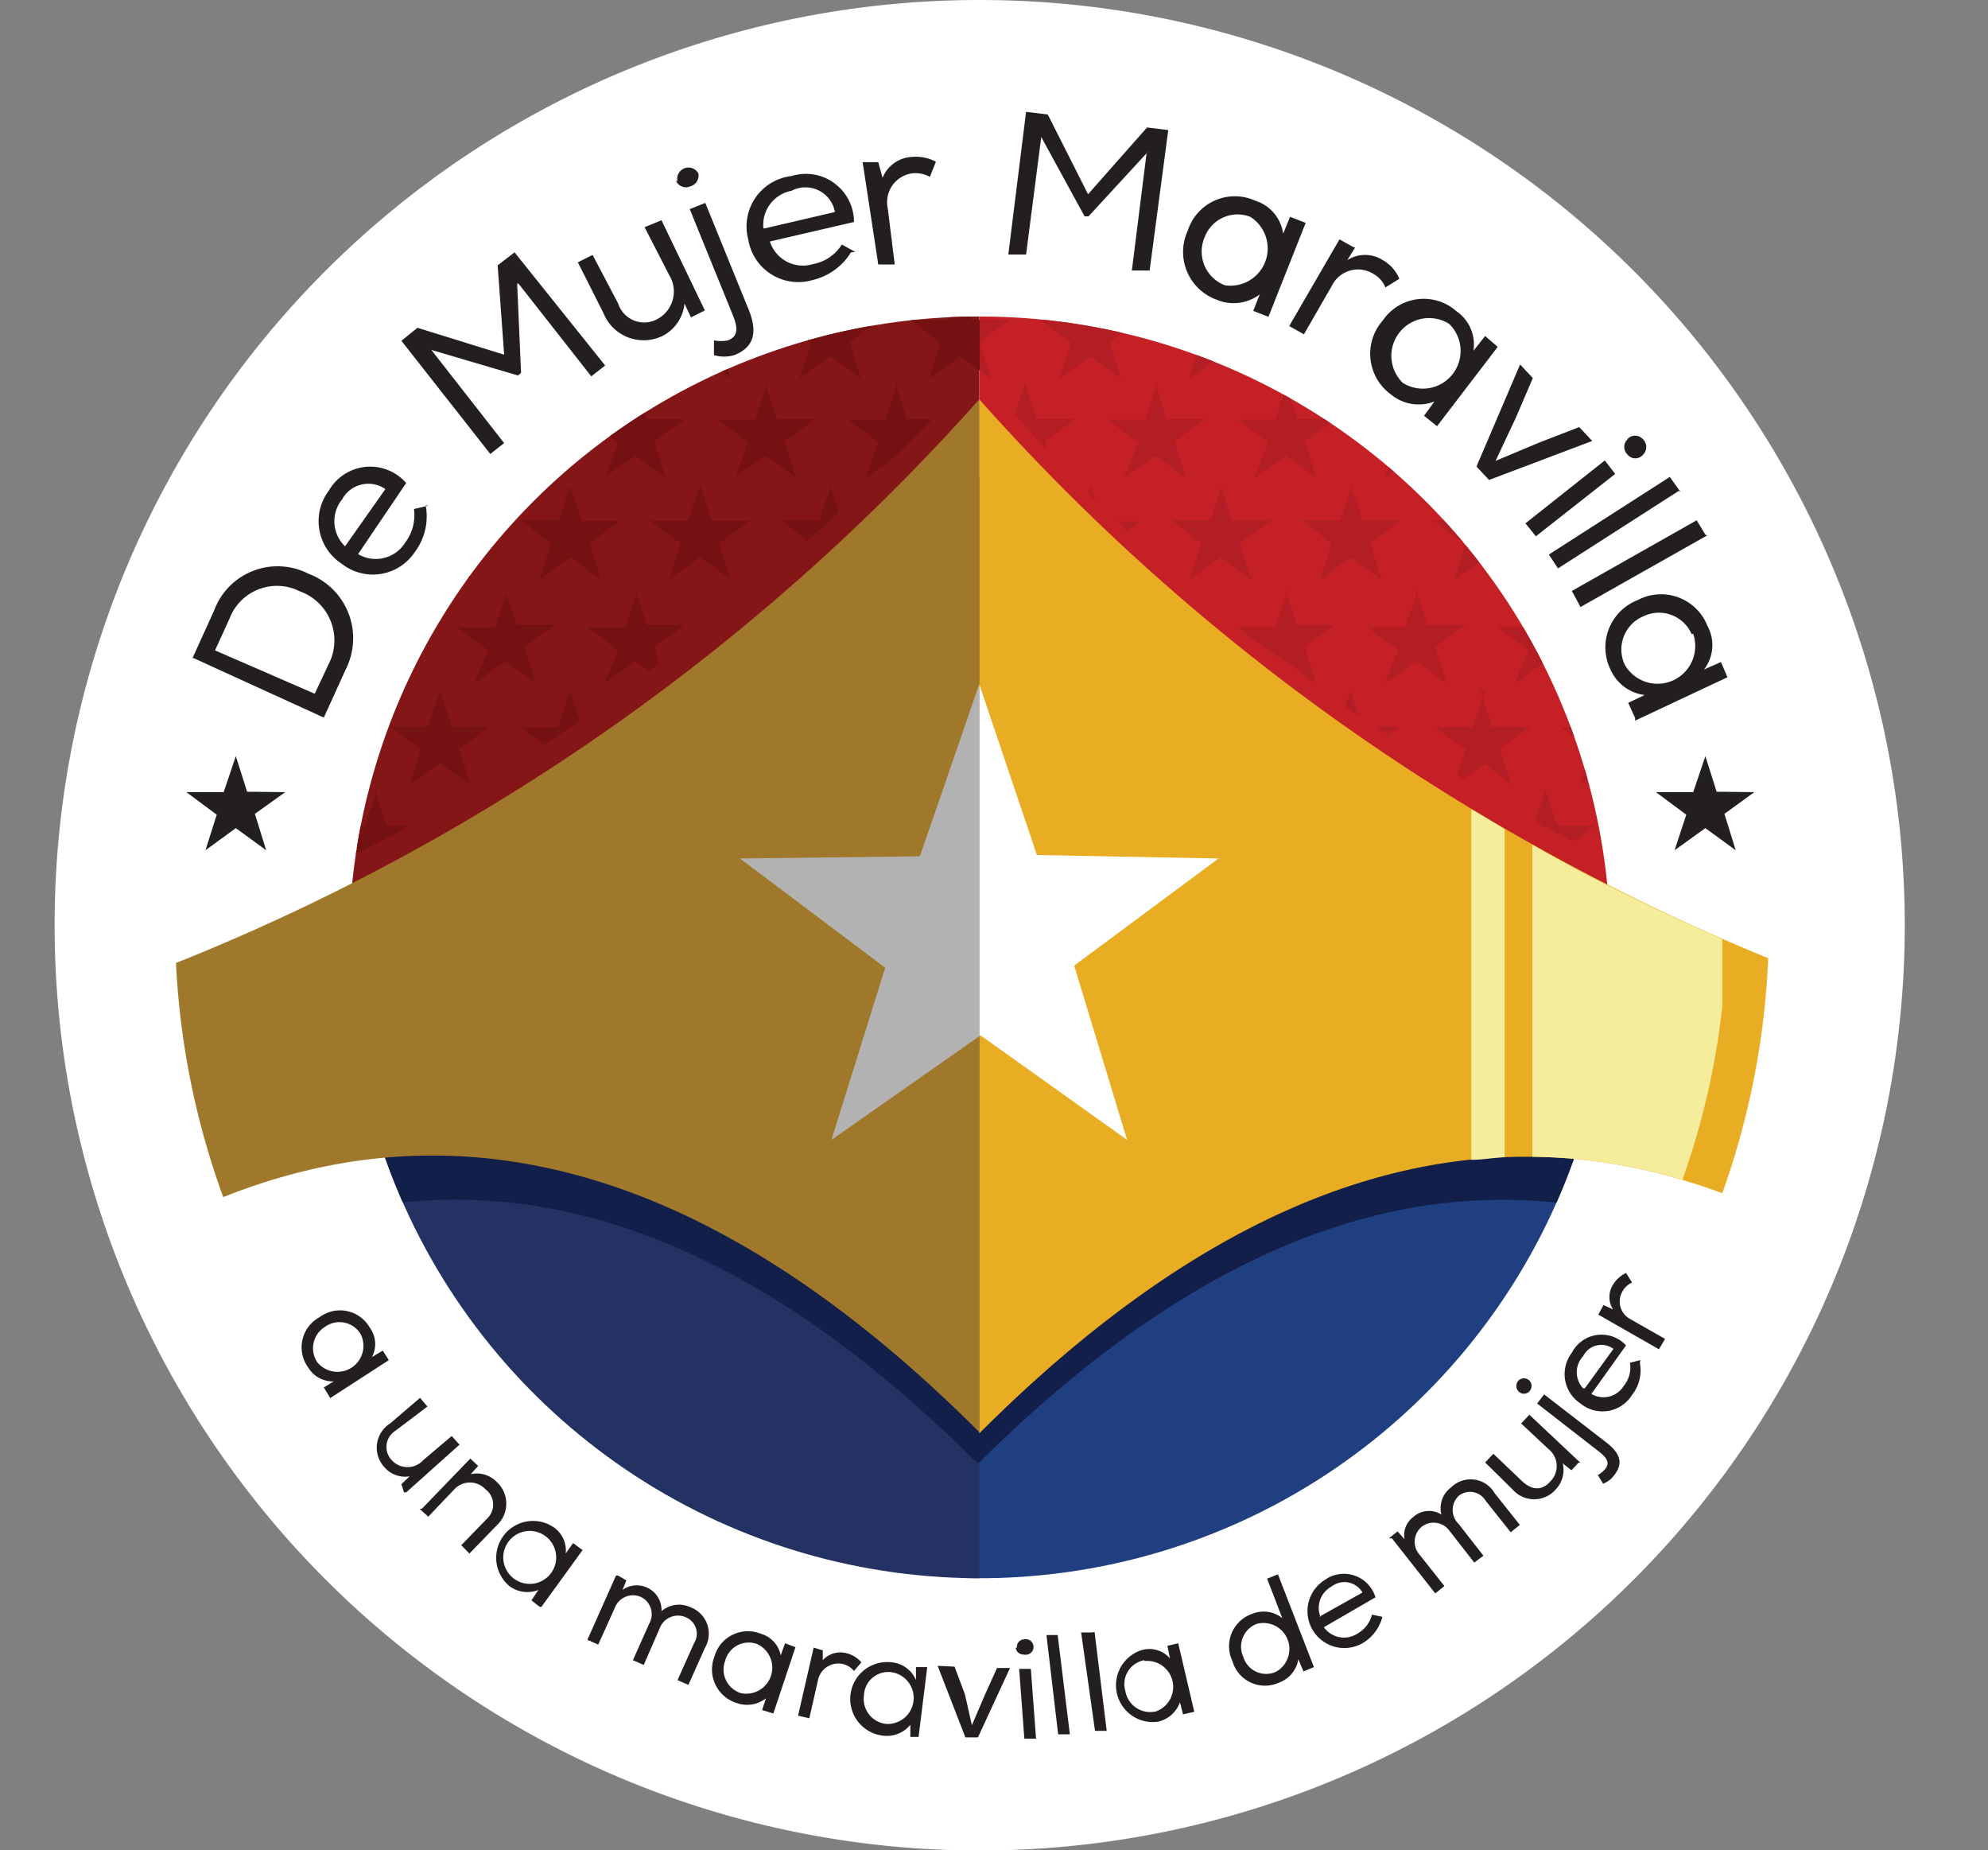 <svg xmlns="http://www.w3.org/2000/svg" xmlns:xlink="http://www.w3.org/1999/xlink" viewBox="0 0 45.86 42.67"><rect x="0" y="0" width="45.86" height="42.67" fill="#808080" stroke="none"/><defs><style>.cls-1,.cls-2{fill:none;}.cls-1{clip-rule:evenodd;}.cls-3{fill:#fff;}.cls-10,.cls-13,.cls-14,.cls-15,.cls-16,.cls-17,.cls-18,.cls-3,.cls-7{fill-rule:evenodd;}.cls-4{clip-path:url(#clip-path);}.cls-5{fill:#203f80;}.cls-6{fill:#233163;}.cls-7{fill:#121f4a;}.cls-8{fill:#c42026;}.cls-9{clip-path:url(#clip-path-2);}.cls-10{fill:#b21e23;}.cls-11{fill:#851618;}.cls-12{clip-path:url(#clip-path-3);}.cls-13{fill:#751112;}.cls-14{fill:#a0782b;}.cls-15{fill:#e8ad22;}.cls-16{fill:#f5ec9c;}.cls-17{fill:#b3b2b3;}.cls-18{fill:#231f20;}</style><clipPath id="clip-path" transform="translate(1.26)"><path class="cls-1" d="M21.33,7.3A14.55,14.55,0,1,1,6.79,21.85,14.54,14.54,0,0,1,21.33,7.3Z"></path></clipPath><clipPath id="clip-path-2" transform="translate(1.26)"><rect class="cls-2" x="21.33" y="6.83" width="14.85" height="16.98"></rect></clipPath><clipPath id="clip-path-3" transform="translate(1.26)"><rect class="cls-2" x="6.6" y="6.83" width="14.74" height="16.98"></rect></clipPath></defs><g id="Capa_2" data-name="Capa 2"><g id="Capa_1-2" data-name="Capa 1"><path class="cls-3" d="M21.33,0A21.34,21.34,0,1,1,0,21.33,21.33,21.33,0,0,1,21.33,0Z" transform="translate(1.26)"></path><g class="cls-4"><rect class="cls-5" x="22.18" y="22.19" width="15.26" height="14.37"></rect><rect class="cls-6" x="7.85" y="22.19" width="14.74" height="14.37"></rect><path class="cls-7" d="M21.33,11A47.25,47.25,0,0,1,0,24.72v6.66c6.68-5.39,13.74-5.17,21.3,2.38C28.89,26.21,36,26,42.64,31.38V24.72A47.22,47.22,0,0,1,21.33,11Z" transform="translate(1.26)"></path><rect class="cls-8" x="22.59" y="6.83" width="14.85" height="16.98"></rect><g class="cls-9"><path class="cls-10" d="M1.39,13.59l.27.82h.88l-.7.51.26.84-.7-.51-.72.51L1,15l-.71-.53h.87l.28-.83Zm0-9.38L1.66,5h.88l-.7.51.26.84-.7-.51L.68,6.4,1,5.57.24,5.05h.87l.28-.84Zm3,0L4.66,5h.88l-.7.51.26.84-.7-.51-.72.51L4,5.57l-.71-.52h.87l.28-.84Zm3,0L7.67,5h.88l-.71.51.27.84L7.4,5.89l-.71.51L7,5.57l-.71-.52h.87l.28-.84Zm3,0,.27.83h.88l-.7.51.26.84-.7-.51-.72.51L10,5.57l-.71-.52h.87l.28-.84Zm3,0,.27.83h.88l-.71.51.27.84-.71-.51-.71.51L13,5.57l-.7-.52h.87l.28-.84Zm3,0,.27.83h.88l-.7.51.26.84-.7-.51-.72.51L16,5.57l-.71-.52h.87l.28-.84Zm3,0,.27.83h.88l-.71.51.27.84-.71-.51-.71.51L19,5.57l-.7-.52h.87l.28-.84Zm3,0,.27.83h.88l-.7.51.26.84-.7-.51-.72.51L22,5.57l-.71-.52h.87l.28-.84Zm3,0,.26.83h.89l-.71.51.27.84-.71-.51-.72.51L25,5.57l-.71-.52h.88l.28-.84Zm3,0L28.7,5h.88l-.7.51.26.84-.7-.51-.72.51L28,5.57l-.71-.52h.87l.28-.84Zm3,0L31.7,5h.89l-.71.51.27.84-.71-.51-.72.51L31,5.57l-.71-.52h.87l.28-.84Zm3,0,.27.83h.88l-.7.51.26.84-.7-.51-.72.51L34,5.57l-.71-.52h.87l.28-.84Zm3,0,.27.83h.88l-.7.51.26.84-.7-.51-.72.51L37,5.57l-.71-.52h.87l.28-.84Zm3,0,.27.83h.88l-.7.51.26.84-.71-.51-.71.51L40,5.57l-.71-.52h.87l.28-.84Zm3,0,.27.83h.88l-.7.51.26.84-.7-.51-.72.51L43,5.57l-.71-.52h.87l.28-.84ZM-.11,6.56l.27.82H1l-.7.51.27.84L-.1,8.23l-.72.51.27-.82-.71-.53h.87l.28-.83Zm3,0,.27.82h.88l-.7.51.26.84-.7-.51-.72.51.27-.82-.71-.53h.87l.28-.83Zm3,0,.27.82h.88l-.7.51.26.84-.7-.51-.72.51.27-.82-.71-.53h.87l.28-.83Zm3,0,.27.82h.88l-.71.51.27.84-.71-.51-.71.51.27-.82-.71-.53h.87l.28-.83Zm3,0,.27.82h.88l-.7.51.26.84-.7-.51-.72.51.27-.82-.71-.53h.87l.28-.83Zm3,0,.27.82h.88l-.71.51.27.84-.71-.51-.71.51.26-.82-.7-.53h.87l.28-.83Zm3,0,.27.82h.88l-.7.51.26.84-.7-.51-.72.51.27-.82-.71-.53h.87l.28-.83Zm3,0,.27.82h.88l-.71.51.27.84-.71-.51-.71.51.26-.82-.7-.53h.87l.28-.83Zm3,0,.27.82h.88l-.7.51.26.84-.7-.51-.72.51.27-.82-.71-.53h.87l.28-.83Zm3,0,.26.82h.89l-.71.51.27.84-.71-.51-.72.51.27-.82-.71-.53h.88l.28-.83Zm3,0,.27.82h.88l-.7.51.26.84L30,8.23l-.72.51.27-.82-.71-.53h.87l.28-.83Zm3,0,.27.82h.88l-.7.51.27.84L33,8.23l-.72.51.27-.82-.71-.53h.87l.28-.83Zm3,0,.27.82h.88l-.7.51.26.84L36,8.23l-.72.51.27-.82-.71-.53h.87L36,6.56Zm3,0,.27.82h.88l-.7.51.26.84L39,8.23l-.72.51.27-.82-.71-.53h.87L39,6.56Zm3,0,.27.82h.88l-.71.51.27.84L42,8.23l-.71.51.27-.82-.71-.53h.87L42,6.56ZM1.39,8.84l.27.83h.88l-.7.51L2.1,11l-.7-.51L.68,11,1,10.2.24,9.68h.87l.28-.84Zm3,0,.27.83h.88l-.7.51L5.1,11l-.7-.51L3.68,11,4,10.2l-.71-.52h.87l.28-.84Zm3,0,.27.83h.88l-.71.51.27.84-.71-.51L6.69,11,7,10.2l-.71-.52h.87l.28-.84Zm3,0,.27.83h.88l-.7.51.26.84-.7-.51L9.69,11,10,10.2l-.71-.52h.87l.28-.84Zm3,0,.27.83h.88l-.71.51.27.84-.71-.51L12.7,11,13,10.2l-.7-.52h.87l.28-.84Zm3,0,.27.83h.88l-.7.51.26.84-.7-.51L15.7,11,16,10.2l-.71-.52h.87l.28-.84Zm3,0,.27.83h.58l-.83.85h0l-.71.51L19,10.2l-.7-.52h.87l.28-.84Zm3,0,.27.83h.88l-.7.51.06.21-.75-.83.24-.73Zm3,0,.26.83h.89l-.71.51.27.84-.71-.51-.72.51L25,10.2l-.71-.52h.88l.28-.84Zm3,0,.27.83h.88l-.7.51.26.84-.7-.51-.72.51L28,10.2l-.71-.52h.87l.28-.84Zm3,0,.27.83h.89l-.71.51.27.84-.71-.51-.72.51L31,10.2l-.71-.52h.87l.28-.84Zm3,0,.27.83h.88l-.7.51.26.84-.7-.51-.72.51L34,10.2l-.71-.52h.87l.28-.84Zm3,0,.27.83h.88l-.7.51.26.84-.7-.51-.72.51L37,10.2l-.71-.52h.87l.28-.84Zm3,0,.27.83h.88l-.7.51.26.84-.71-.51-.71.51L40,10.2l-.71-.52h.87l.28-.84Zm3,0,.27.83h.88l-.7.51.26.84-.7-.51-.72.51L43,10.2l-.71-.52h.87l.28-.84ZM-.11,11.19.16,12H1l-.7.52.27.84-.71-.52-.72.52.27-.83L-1.26,12h.87l.28-.83Zm3,0,.27.82h.88l-.7.52.26.84-.7-.52-.72.52.27-.83L1.75,12h.87l.28-.83Zm3,0,.27.82h.88l-.7.52.26.84-.7-.52-.72.52.27-.83L4.75,12h.87l.28-.83Zm3,0,.27.82h.88l-.71.52.27.84-.71-.52-.71.52.27-.83L7.76,12h.87l.28-.83Zm3,0,.27.82h.88l-.7.52.26.84-.7-.52-.72.52.27-.83L10.76,12h.87l.28-.83Zm3,0,.27.82h.88l-.71.52.27.84-.71-.52-.71.52.26-.83-.7-.53h.87l.28-.83Zm3,0,.2.62-.73.67L16.77,12h.87l.28-.83Zm6,0,.12.36-.18-.18.06-.18Zm.6.83h.55l-.31.23L24.53,12Zm2.41-.83.26.82h.89l-.71.52.27.84-.71-.52-.72.52.27-.83L25.78,12h.88l.28-.83Zm3,0,.27.82h.88l-.7.52.26.84-.7-.52-.72.52.27-.83L28.79,12h.87l.28-.83Zm3,0,.27.82h.88l-.7.52.27.84L33,12.86l-.72.52.27-.83L31.79,12h.87l.28-.83Zm3,0,.27.82h.88l-.7.52.26.84-.7-.52-.72.52.27-.83L34.8,12h.87l.28-.83Zm3,0,.27.82h.88l-.7.52.26.84-.7-.52-.72.52.27-.83L37.8,12h.87l.28-.83ZM4.39,13.59l.27.82h.88l-.7.51.26.84-.7-.51-.72.51L4,15l-.71-.53h.87l.28-.83Zm3,0,.27.82h.88l-.71.51.27.84-.71-.51-.71.51L7,15l-.71-.53h.87l.28-.83Zm3,0,.27.82h.88l-.7.51.26.84-.7-.51-.72.51L10,15l-.71-.53h.87l.28-.83Zm3,0,.27.82h.88l-.71.51.12.38-.24.18-.32-.23-.71.51L13,15l-.7-.53h.87l.28-.83Zm15,0,.27.82h.88l-.7.51.26.84-.7-.51,0,0L28,15h0l-.53-.39-.17-.14h.86l.28-.83Zm3,0,.27.82h.89l-.71.51.27.84-.71-.51-.72.51L31,15l-.71-.53h.87l.28-.83Zm3,0,.27.82h.88l-.7.51.26.84-.7-.51-.72.51L34,15l-.71-.53h.87l.28-.83Zm3,0,.27.82h.88l-.7.51.26.84-.7-.51-.72.51L37,15l-.71-.53h.87l.28-.83Zm3,0,.27.82h.88l-.7.51.26.84-.71-.51-.71.51L40,15l-.71-.53h.87l.28-.83Zm3,0,.27.82h.88l-.7.51.26.84-.7-.51-.72.51L43,15l-.71-.53h.87l.28-.83ZM-.11,15.93l.27.83H1l-.7.51.27.84-.71-.51-.72.51.27-.83-.71-.52h.87l.28-.83Zm3,0,.27.83h.88l-.7.51.26.84-.7-.51-.72.51.27-.83-.71-.52h.87l.28-.83Zm3,0,.27.83h.88l-.7.51.26.84-.7-.51-.72.51.27-.83-.71-.52h.87l.28-.83Zm3,0,.27.83h.88l-.71.51.27.84-.71-.51-.71.51.27-.83-.71-.52h.87l.28-.83Zm3,0,.23.7-.82.55-.56-.41h.87l.28-.83Zm18,0,.19.57-.31-.21.12-.36Zm.58.83h.57l-.27.19-.3-.2Zm2.42-.83.27.83h.88l-.7.51.27.84L33,17.61l-.5.35-.14-.08.19-.59-.71-.52h.87l.28-.83Zm3,0,.27.83h.88l-.7.51.26.84-.7-.51-.72.51.27-.83-.71-.52h.87l.28-.83Zm3,0,.27.83h.88l-.7.51.26.84-.7-.51-.72.51.27-.83-.71-.52h.87l.28-.83Zm3,0,.27.83h.88l-.71.51.27.84L42,17.61l-.71.51.27-.83-.71-.52h.87l.28-.83ZM1.39,18.22l.27.82h.88l-.7.52.26.84-.7-.52-.72.52L1,19.58l-.71-.53h.87l.28-.83Zm3,0,.27.82h.88l-.7.52.26.84-.7-.52-.72.52L4,19.58l-.71-.53h.87l.28-.83Zm3,0,.27.82h.54c-.43.24-.87.47-1.31.69L7,19.58l-.71-.53h.87l.28-.83Zm27,0,.27.82h.88l-.5.36-.9-.46.25-.73Zm3,0,.27.82h.88l-.7.52.26.84-.7-.52-.54.39-.12-.05.21-.65-.71-.53h.87l.28-.83Zm3,0,.27.82h.88l-.7.52.26.84-.71-.52-.71.52.27-.83-.71-.53h.87l.28-.83Zm3,0,.27.82h.88l-.7.52.26.84-.7-.52-.72.52.27-.83-.71-.53h.87l.28-.83ZM-.11,20.56l.27.83H1l-.7.51.16.5-.25.08-.35-.25-.72.51.27-.83-.71-.52h.87l.28-.84Zm3,0,.27.83h.11c-.33.13-.67.27-1,.39l-.52-.38h.87l.28-.84Zm36.05,0,.22.68-.39-.16.17-.52Zm.62.83h.53l-.17.13-.36-.14ZM42,20.56l.27.83h.88l-.71.51.16.5-1.09-.35.05-.14-.71-.52h.87l.28-.84Zm0-9.37.27.82h.88l-.71.52.27.84L42,12.86l-.71.52.27-.83L40.81,12h.87Z" transform="translate(1.26)"></path></g><rect class="cls-11" x="7.85" y="6.83" width="14.74" height="16.98"></rect><g class="cls-12"><path class="cls-13" d="M1.39,13.59l.27.82h.88l-.7.51.26.84-.7-.51-.72.51L1,15l-.71-.53h.87l.28-.83Zm0-9.38L1.66,5h.88l-.7.51.26.84-.7-.51L.68,6.4,1,5.57.24,5.05h.87l.28-.84Zm3,0L4.66,5h.88l-.7.51.26.84-.7-.51-.72.51L4,5.57l-.71-.52h.87l.28-.84Zm3,0L7.67,5h.88l-.71.51.27.84L7.4,5.89l-.71.51L7,5.57l-.71-.52h.87l.28-.84Zm3,0,.27.83h.88l-.7.51.26.84-.7-.51-.72.51L10,5.57l-.71-.52h.87l.28-.84Zm3,0,.27.83h.88l-.71.51.27.84-.71-.51-.71.51L13,5.57l-.7-.52h.87l.28-.84Zm3,0,.27.83h.88l-.7.51.26.84-.7-.51-.72.51L16,5.57l-.71-.52h.87l.28-.84Zm3,0,.27.83h.88l-.71.51.27.84-.71-.51-.71.51L19,5.57l-.7-.52h.87l.28-.84Zm3,0,.27.83h.88l-.7.51.26.84-.7-.51-.72.51L22,5.57l-.71-.52h.87l.28-.84Zm3,0,.26.83h.89l-.71.51.27.84-.71-.51-.72.51L25,5.57l-.71-.52h.88l.28-.84Zm3,0L28.7,5h.88l-.7.51.26.84-.7-.51-.72.51L28,5.57l-.71-.52h.87l.28-.84Zm3,0L31.7,5h.89l-.71.51.27.84-.71-.51-.72.51L31,5.57l-.71-.52h.87l.28-.84Zm3,0,.27.83h.88l-.7.51.26.84-.7-.51-.72.51L34,5.57l-.71-.52h.87l.28-.84Zm3,0,.27.83h.88l-.7.51.26.84-.7-.51-.72.51L37,5.57l-.71-.52h.87l.28-.84Zm3,0,.27.83h.88l-.7.51.26.84-.71-.51-.71.51L40,5.57l-.71-.52h.87l.28-.84Zm3,0,.27.83h.88l-.7.51.26.84-.7-.51-.72.51L43,5.57l-.71-.52h.87l.28-.84ZM-.11,6.56l.27.82H1l-.7.51.27.84L-.1,8.23l-.72.51.27-.82-.71-.53h.87l.28-.83Zm3,0,.27.82h.88l-.7.51.26.84-.7-.51-.72.51.27-.82-.71-.53h.87l.28-.83Zm3,0,.27.82h.88l-.7.51.26.84-.7-.51-.72.51.27-.82-.71-.53h.87l.28-.83Zm3,0,.27.82h.88l-.71.51.27.84-.71-.51-.71.51.27-.82-.71-.53h.87l.28-.83Zm3,0,.27.82h.88l-.7.51.26.84-.7-.51-.72.51.27-.82-.71-.53h.87l.28-.83Zm3,0,.27.82h.88l-.71.51.27.84-.71-.51-.71.51.26-.82-.7-.53h.87l.28-.83Zm3,0,.27.82h.88l-.7.51.26.84-.7-.51-.72.51.27-.82-.71-.53h.87l.28-.83Zm3,0,.27.82h.88l-.71.51.27.84-.71-.51-.71.51.26-.82-.7-.53h.87l.28-.83Zm3,0,.27.82h.88l-.7.51.26.84-.7-.51-.72.51.27-.82-.71-.53h.87l.28-.83Zm3,0,.26.82h.89l-.71.51.27.84-.71-.51-.72.51.27-.82-.71-.53h.88l.28-.83Zm3,0,.27.82h.88l-.7.51.26.84L30,8.23l-.72.51.27-.82-.71-.53h.87l.28-.83Zm3,0,.27.82h.88l-.7.51.27.84L33,8.23l-.72.51.27-.82-.71-.53h.87l.28-.83Zm3,0,.27.82h.88l-.7.51.26.84L36,8.23l-.72.51.27-.82-.71-.53h.87L36,6.56Zm3,0,.27.82h.88l-.7.51.26.84L39,8.23l-.72.51.27-.82-.71-.53h.87L39,6.56Zm3,0,.27.82h.88l-.71.51.27.84L42,8.23l-.71.51.27-.82-.71-.53h.87L42,6.56ZM1.39,8.84l.27.83h.88l-.7.51L2.1,11l-.7-.51L.68,11,1,10.2.24,9.68h.87l.28-.84Zm3,0,.27.83h.88l-.7.51L5.1,11l-.7-.51L3.68,11,4,10.2l-.71-.52h.87l.28-.84Zm3,0,.27.83h.88l-.71.51.27.84-.71-.51L6.69,11,7,10.2l-.71-.52h.87l.28-.84Zm3,0,.27.83h.88l-.7.51.26.84-.7-.51L9.69,11,10,10.2l-.71-.52h.87l.28-.84Zm3,0,.27.83h.88l-.71.51.27.84-.71-.51L12.7,11,13,10.2l-.7-.52h.87l.28-.84Zm3,0,.27.83h.88l-.7.51.26.84-.7-.51L15.7,11,16,10.2l-.71-.52h.87l.28-.84Zm3,0,.27.83h.58l-.83.85h0l-.71.51L19,10.2l-.7-.52h.87l.28-.84Zm3,0,.27.83h.88l-.7.51.06.21-.75-.83.24-.73Zm3,0,.26.83h.89l-.71.51.27.84-.71-.51-.72.51L25,10.2l-.71-.52h.88l.28-.84Zm3,0,.27.83h.88l-.7.51.26.84-.7-.51-.72.51L28,10.2l-.71-.52h.87l.28-.84Zm3,0,.27.83h.89l-.71.51.27.84-.71-.51-.72.51L31,10.2l-.71-.52h.87l.28-.84Zm3,0,.27.83h.88l-.7.51.26.84-.7-.51-.72.51L34,10.2l-.71-.52h.87l.28-.84Zm3,0,.27.83h.88l-.7.51.26.84-.7-.51-.72.51L37,10.2l-.71-.52h.87l.28-.84Zm3,0,.27.83h.88l-.7.51.26.84-.71-.51-.71.51L40,10.2l-.71-.52h.87l.28-.84Zm3,0,.27.83h.88l-.7.51.26.84-.7-.51-.72.51L43,10.2l-.71-.52h.87l.28-.84ZM-.11,11.19.16,12H1l-.7.52.27.84-.71-.52-.72.52.27-.83L-1.26,12h.87l.28-.83Zm3,0,.27.82h.88l-.7.52.26.84-.7-.52-.72.52.27-.83L1.75,12h.87l.28-.83Zm3,0,.27.82h.88l-.7.52.26.84-.7-.52-.72.52.27-.83L4.75,12h.87l.28-.83Zm3,0,.27.82h.88l-.71.52.27.84-.71-.52-.71.52.27-.83L7.76,12h.87l.28-.83Zm3,0,.27.82h.88l-.7.52.26.84-.7-.52-.72.52.27-.83L10.76,12h.87l.28-.83Zm3,0,.27.82h.88l-.71.52.27.84-.71-.52-.71.52.26-.83-.7-.53h.87l.28-.83Zm3,0,.2.62-.73.67L16.77,12h.87l.28-.83Zm6,0,.12.36-.18-.18.06-.18Zm.6.83h.55l-.31.23L24.53,12Zm2.41-.83.26.82h.89l-.71.52.27.84-.71-.52-.72.52.27-.83L25.78,12h.88l.28-.83Zm3,0,.27.82h.88l-.7.52.26.84-.7-.52-.72.52.27-.83L28.79,12h.87l.28-.83Zm3,0,.27.82h.88l-.7.52.27.84L33,12.86l-.72.52.27-.83L31.79,12h.87l.28-.83Zm3,0,.27.82h.88l-.7.52.26.84-.7-.52-.72.52.27-.83L34.8,12h.87l.28-.83Zm3,0,.27.82h.88l-.7.52.26.84-.7-.52-.72.52.27-.83L37.8,12h.87l.28-.83ZM4.39,13.59l.27.82h.88l-.7.51.26.84-.7-.51-.72.51L4,15l-.71-.53h.87l.28-.83Zm3,0,.27.82h.88l-.71.51.27.84-.71-.51-.71.51L7,15l-.71-.53h.87l.28-.83Zm3,0,.27.82h.88l-.7.51.26.84-.7-.51-.72.51L10,15l-.71-.53h.87l.28-.83Zm3,0,.27.82h.88l-.71.51.12.38-.24.18-.32-.23-.71.51L13,15l-.7-.53h.87l.28-.83Zm15,0,.27.82h.88l-.7.51.26.84-.7-.51,0,0L28,15h0l-.53-.39-.17-.14h.86l.28-.83Zm3,0,.27.82h.89l-.71.51.27.84-.71-.51-.72.51L31,15l-.71-.53h.87l.28-.83Zm3,0,.27.82h.88l-.7.51.26.84-.7-.51-.72.51L34,15l-.71-.53h.87l.28-.83Zm3,0,.27.82h.88l-.7.51.26.84-.7-.51-.72.51L37,15l-.71-.53h.87l.28-.83Zm3,0,.27.82h.88l-.7.51.26.84-.71-.51-.71.51L40,15l-.71-.53h.87l.28-.83Zm3,0,.27.82h.88l-.7.51.26.84-.7-.51-.72.51L43,15l-.71-.53h.87l.28-.83ZM-.11,15.93l.27.83H1l-.7.51.27.84-.71-.51-.72.51.27-.83-.71-.52h.87l.28-.83Zm3,0,.27.83h.88l-.7.51.26.84-.7-.51-.72.51.27-.83-.71-.52h.87l.28-.83Zm3,0,.27.83h.88l-.7.51.26.84-.7-.51-.72.51.27-.83-.71-.52h.87l.28-.83Zm3,0,.27.83h.88l-.71.51.27.84-.71-.51-.71.51.27-.83-.71-.52h.87l.28-.83Zm3,0,.23.7-.82.55-.56-.41h.87l.28-.83Zm18,0,.19.57-.31-.21.12-.36Zm.58.83h.57l-.27.19-.3-.2Zm2.42-.83.27.83h.88l-.7.51.27.84L33,17.61l-.5.35-.14-.08.19-.59-.71-.52h.87l.28-.83Zm3,0,.27.83h.88l-.7.51.26.84-.7-.51-.72.51.27-.83-.71-.52h.87l.28-.83Zm3,0,.27.83h.88l-.7.51.26.84-.7-.51-.72.51.27-.83-.71-.52h.87l.28-.83Zm3,0,.27.83h.88l-.71.51.27.84L42,17.61l-.71.51.27-.83-.71-.52h.87l.28-.83ZM1.39,18.22l.27.82h.88l-.7.52.26.84-.7-.52-.72.52L1,19.58l-.71-.53h.87l.28-.83Zm3,0,.27.82h.88l-.7.52.26.84-.7-.52-.72.52L4,19.58l-.71-.53h.87l.28-.83Zm3,0,.27.82h.54c-.43.24-.87.47-1.31.69L7,19.58l-.71-.53h.87l.28-.83Zm27,0,.27.82h.88l-.5.36-.9-.46.25-.73Zm3,0,.27.82h.88l-.7.52.26.84-.7-.52-.54.39-.12-.05.21-.65-.71-.53h.87l.28-.83Zm3,0,.27.82h.88l-.7.52.26.84-.71-.52-.71.52.27-.83-.71-.53h.87l.28-.83Zm3,0,.27.82h.88l-.7.52.26.84-.7-.52-.72.52.27-.83-.71-.53h.87l.28-.83ZM-.11,20.56l.27.83H1l-.7.51.16.5-.25.08-.35-.25-.72.51.27-.83-.71-.52h.87l.28-.84Zm3,0,.27.83h.11c-.33.13-.67.27-1,.39l-.52-.38h.87l.28-.84Zm36.05,0,.22.68-.39-.16.17-.52Zm.62.83h.53l-.17.13-.36-.14ZM42,20.56l.27.83h.88l-.71.51.16.5-1.09-.35.05-.14-.71-.52h.87l.28-.84Zm0-9.37.27.82h.88l-.71.52.27.84L42,12.86l-.71.52.27-.83L40.81,12h.87Z" transform="translate(1.26)"></path></g></g><path class="cls-14" d="M21.33,9.21a49.24,49.24,0,0,1-18.53,13,18.26,18.26,0,0,0,1.09,5.4c5.54-2.21,11.34-.68,17.44,5.42Z" transform="translate(1.26)"></path><path class="cls-15" d="M21.33,33.06c6-6,11.69-7.57,17.14-5.54a18.3,18.3,0,0,0,1.06-5.42A49.35,49.35,0,0,1,21.33,9.21Z" transform="translate(1.26)"></path><path class="cls-16" d="M32.68,26.75c.26,0,.51-.05.77-.06V19.12l-.77-.46v8.09Zm1.41-.07a12.41,12.41,0,0,1,3.46.53,17.46,17.46,0,0,0,.92-4V21.66c-1.5-.66-3-1.38-4.38-2.18Z" transform="translate(1.26)"></path><polygon class="cls-3" points="22.59 15.78 22.59 23.9 22.62 23.88 26 26.29 24.78 22.27 28.11 19.8 23.92 19.72 22.59 15.78"></polygon><polygon class="cls-17" points="22.59 15.78 22.59 23.9 19.18 26.29 20.42 22.32 17.07 19.8 21.22 19.75 22.59 15.78"></polygon><path class="cls-18" d="M6.35,32.25l1.36-.88-.14-.22-.25.15a.64.64,0,0,0-.05-.68.79.79,0,0,0-1.16-.24.79.79,0,0,0-.26,1.16.66.66,0,0,0,.59.32L6.21,32l.14.23Zm.71-1.48a.6.6,0,0,1-1,.65.58.58,0,0,1,.18-.82.57.57,0,0,1,.82.17Zm1,3.65L8,34.23l.19-.18a.63.63,0,0,1-.59-.22.66.66,0,0,1,.14-1l.69-.59.17.2L7.86,33a.44.44,0,0,0-.08.68.49.49,0,0,0,.72,0l.66-.56.18.2L8.11,34.42Zm.36.38.2.18.6-.63a.49.49,0,0,1,.72,0A.44.44,0,0,1,10,35l-.62.64.19.19.63-.65a.68.68,0,0,0,0-1A.64.64,0,0,0,9.6,34l.17-.19-.18-.17L8.47,34.8Zm2.77,2.26L11,36.91l.16-.24a.69.69,0,0,1-.67-.09.85.85,0,0,1,1-1.37.65.65,0,0,1,.3.62l.17-.24.22.16-.95,1.31Zm.12-1.64a.6.6,0,0,1-.7,1,.6.6,0,0,1,.7-1Zm1.64.92-.66,1.48.25.11.38-.84a.45.45,0,0,1,.6-.26.44.44,0,0,1,.2.61l-.38.85.25.11.37-.85a.45.45,0,0,1,.6-.25.41.41,0,0,1,.19.6l-.38.85.25.11.38-.85a.65.65,0,0,0-.33-.94.62.62,0,0,0-.67.09.57.57,0,0,0-.9-.49l.09-.22L13,36.34Zm3.63,3.18-.26-.08.09-.27a.71.71,0,0,1-.67.11.81.81,0,0,1-.52-1.07.8.8,0,0,1,1.07-.53.65.65,0,0,1,.46.5l.1-.28.24.09-.51,1.53Zm-.37-1.6a.56.56,0,0,0-.74.38.57.57,0,0,0,.36.75.6.6,0,0,0,.38-1.13Zm1.5.14L17.51,38l-.36,1.57.26.06.2-.88a.48.48,0,0,1,.58-.37.47.47,0,0,1,.25.16l.17-.2a.66.66,0,0,0-.34-.21.55.55,0,0,0-.55.16l0-.24Zm2.29,2-.26,0,0-.28a.7.7,0,0,1-.64.25.85.85,0,0,1,.21-1.69.67.67,0,0,1,.56.41l0-.3.26,0-.2,1.61Zm-.68-1.49a.56.56,0,0,0-.65.53.58.58,0,0,0,.51.66.6.6,0,0,0,.14-1.19Zm1.05-.15.64,1.65h.29l.74-1.6h-.3l-.28.62-.3.7L21,39.08l-.24-.64ZM22.17,38a.18.18,0,0,0,.19.16.18.18,0,1,0,0-.35.17.17,0,0,0-.16.19Zm.2,2.1.27,0-.12-1.61-.27,0,.12,1.61Zm.77-2.39-.26,0L23.15,40l.27,0-.28-2.28Zm.8-.06-.26,0L24,39.92l.27,0-.28-2.28Zm2.35,1.83-.37-1.58-.25.06.06.29a.63.63,0,0,0-.66-.19.85.85,0,0,0,.38,1.65.7.7,0,0,0,.51-.45l.07.28.26-.06Zm-1.15-1.17a.6.6,0,0,1,.27,1.16A.58.58,0,0,1,24.7,39a.56.56,0,0,1,.44-.71Zm3.08-2-.25.1.35.91a.69.69,0,0,0-.69-.1.79.79,0,0,0-.46,1.09.78.78,0,0,0,1.07.5.69.69,0,0,0,.45-.54l.12.28.24-.1-.83-2.14Zm-.48,1.14a.6.6,0,0,1,.43,1.11.55.55,0,0,1-.75-.35.56.56,0,0,1,.32-.76Zm2.89-.16h0a1,1,0,0,1-.46.61.85.85,0,0,1-.87-1.46.76.76,0,0,1,1.17.4l-1.19.69a.57.57,0,0,0,.77.15.71.71,0,0,0,.34-.44l.24.05Zm-1.46,0,1-.56a.48.48,0,0,0-.71-.14.56.56,0,0,0-.26.7Zm1.68-1.81,1,1.27.21-.17-.57-.72a.45.45,0,0,1,.05-.65.45.45,0,0,1,.64.1l.57.73.21-.16-.57-.73a.45.45,0,0,1,0-.65.42.42,0,0,1,.62.11l.58.73.21-.17-.58-.73a.64.64,0,0,0-1-.14.6.6,0,0,0-.23.63.54.54,0,0,0-.65.06.52.52,0,0,0-.2.51l-.16-.18-.2.16Zm4.31-1.75-.17.18-.2-.16a.65.65,0,0,1-.16.6.66.66,0,0,1-1,0L33,33.73l.19-.2.65.62c.23.22.47.25.68,0a.5.5,0,0,0-.06-.73l-.63-.59.19-.2,1.18,1.11Zm-1.39-1.64a.17.17,0,0,0,.25,0,.18.18,0,0,0,0-.25.18.18,0,0,0-.25,0,.18.18,0,0,0,0,.25Zm.43.28,1.44,1.12c.15.12.25.24.13.39a.61.61,0,0,1-.17.14l.12.2a.57.57,0,0,0,.26-.2c.22-.28.12-.51-.17-.74l-1.45-1.12-.16.21Zm2.38-1-.24.06a.66.66,0,0,1-.14.53.55.55,0,0,1-.75.19l.8-1.12A.77.77,0,0,0,35,31.2a.81.81,0,0,0,.2,1.17.8.8,0,0,0,1.19-.2.91.91,0,0,0,.18-.73Zm-1.32.65a.54.54,0,0,1,0-.74.47.47,0,0,1,.7-.17l-.66.91Zm.47-1.92.22.1a.53.53,0,0,1,0-.57.7.7,0,0,1,.3-.27l.14.22a.47.47,0,0,0-.22.2.46.46,0,0,0,.19.65l.79.45-.14.24-1.4-.8Z" transform="translate(1.26)"></path><path class="cls-18" d="M3.21,15.18l3,1.37.5-1.1a1.59,1.59,0,0,0-.86-2.22,1.56,1.56,0,0,0-2.17.85l-.5,1.1ZM6,16l-2.3-1,.33-.72a1.17,1.17,0,0,1,1.63-.64,1.2,1.2,0,0,1,.66,1.68L6,16Zm2.56-4.34h0a1.36,1.36,0,0,1-.25,1.07A1.16,1.16,0,0,1,6.62,13a1.17,1.17,0,0,1-.29-1.69,1.1,1.1,0,0,1,1.78-.17L7,12.78a.8.8,0,0,0,1.09-.27,1.05,1.05,0,0,0,.2-.77l.34-.08ZM6.7,12.6l.93-1.32a.69.69,0,0,0-1,.24A.8.8,0,0,0,6.7,12.6Zm4-6.06,1.68,2.14.32-.25L10.61,5.82l-.39.3.15,2.06-2-.62L8,7.86l2.05,2.61.32-.25L8.69,8.07l2,.59.07-.06-.09-2.06ZM15,7.16l-.32.16L14.53,7a.94.94,0,0,1-.51.75,1,1,0,0,1-1.36-.53l-.59-1.17.34-.17L13,7a.63.63,0,0,0,.92.35.72.72,0,0,0,.26-1l-.57-1.11L14,5.08,15,7.16Zm-.67-3a.25.25,0,0,0,.33.14A.26.26,0,0,0,14.85,4a.26.26,0,0,0-.48.19Zm.32.66,1,2.46c.1.26.14.47-.12.57a.8.8,0,0,1-.32,0v.34a.83.83,0,0,0,.47,0c.48-.19.53-.56.33-1.05l-1-2.46-.35.14Zm3.72,1h0a1.42,1.42,0,0,1-.89.64A1.17,1.17,0,0,1,16,5.52,1.17,1.17,0,0,1,17,4.06a1.11,1.11,0,0,1,1.44,1.06l-1.94.45a.8.8,0,0,0,1,.52,1,1,0,0,0,.66-.45l.31.17Zm-2-.55L18,4.89A.69.69,0,0,0,17,4.4a.8.8,0,0,0-.65.86ZM19,3.74l-.36,0L19,6.1l.38,0-.16-1.29A.67.67,0,0,1,19.77,4a.67.67,0,0,1,.42.08l.14-.35a1,1,0,0,0-.57-.11.77.77,0,0,0-.66.48L19,3.74Zm6.19-.21-.34,2.71.41,0L25.69,3l-.49-.06L23.84,4.48l-.93-1.84-.5-.06L22,5.87l.41,0,.35-2.71,1,1.83h.09l1.4-1.52ZM28,7.31l.86-2.17L28.5,5l-.16.39a.93.93,0,0,0-.64-.76,1.14,1.14,0,0,0-1.56.69,1.17,1.17,0,0,0,.66,1.59,1,1,0,0,0,1-.12l-.15.38.36.14ZM27.58,5A.86.86,0,0,1,27,6.58a.83.83,0,0,1-.47-1.11A.81.81,0,0,1,27.58,5ZM30,5.71,29.82,6a.76.76,0,0,1,.82,0,.88.88,0,0,1,.38.43l-.32.2a.64.64,0,0,0-.29-.32.67.67,0,0,0-.94.27l-.65,1.13-.34-.19,1.16-2,.32.18Zm1.89,4.12L33.29,8,33,7.75l-.27.34a.93.93,0,0,0-.39-.91,1.14,1.14,0,0,0-1.7.21,1.16,1.16,0,0,0,.19,1.71,1,1,0,0,0,1,.16l-.24.33.3.24Zm.28-2.36a.87.87,0,0,0-1.07,1.36.87.87,0,0,0,1.07-1.36Zm1.64.94.29.31-.39.91-.47,1,1-.42.93-.36.3.32-2.38.9-.29-.31,1-2.34Zm2.48,1.72a.24.24,0,0,0,0,.36.23.23,0,0,0,.35,0,.25.25,0,0,0,0-.36.24.24,0,0,0-.36,0Zm-2.36,1.94.24.3L36,10.93l-.24-.31-1.83,1.45Zm3.58-.72L37.26,11l-2.79,1.79.21.32,2.79-1.79Zm.61,1L35.2,14,35,13.63,37.88,12l.2.33Zm-1.66,4.27,2.13-1-.15-.35-.39.17a.92.92,0,0,0,.08-1,1.15,1.15,0,0,0-1.61-.6,1.17,1.17,0,0,0-.63,1.6,1,1,0,0,0,.79.59l-.38.18.16.35Zm1.34-2a.87.87,0,0,1-1.58.71.83.83,0,0,1,.44-1.12A.82.82,0,0,1,37.76,14.62Z" transform="translate(1.26)"></path><polygon class="cls-18" points="39.34 17.44 39.6 18.26 40.47 18.27 39.78 18.77 40.04 19.61 39.34 19.1 38.63 19.61 38.9 18.79 38.2 18.27 39.06 18.27 39.34 17.44"></polygon><polygon class="cls-18" points="5.44 17.44 5.7 18.26 6.58 18.27 5.88 18.77 6.14 19.61 5.44 19.1 4.74 19.61 5 18.79 4.3 18.27 5.16 18.27 5.44 17.44"></polygon></g></g></svg>